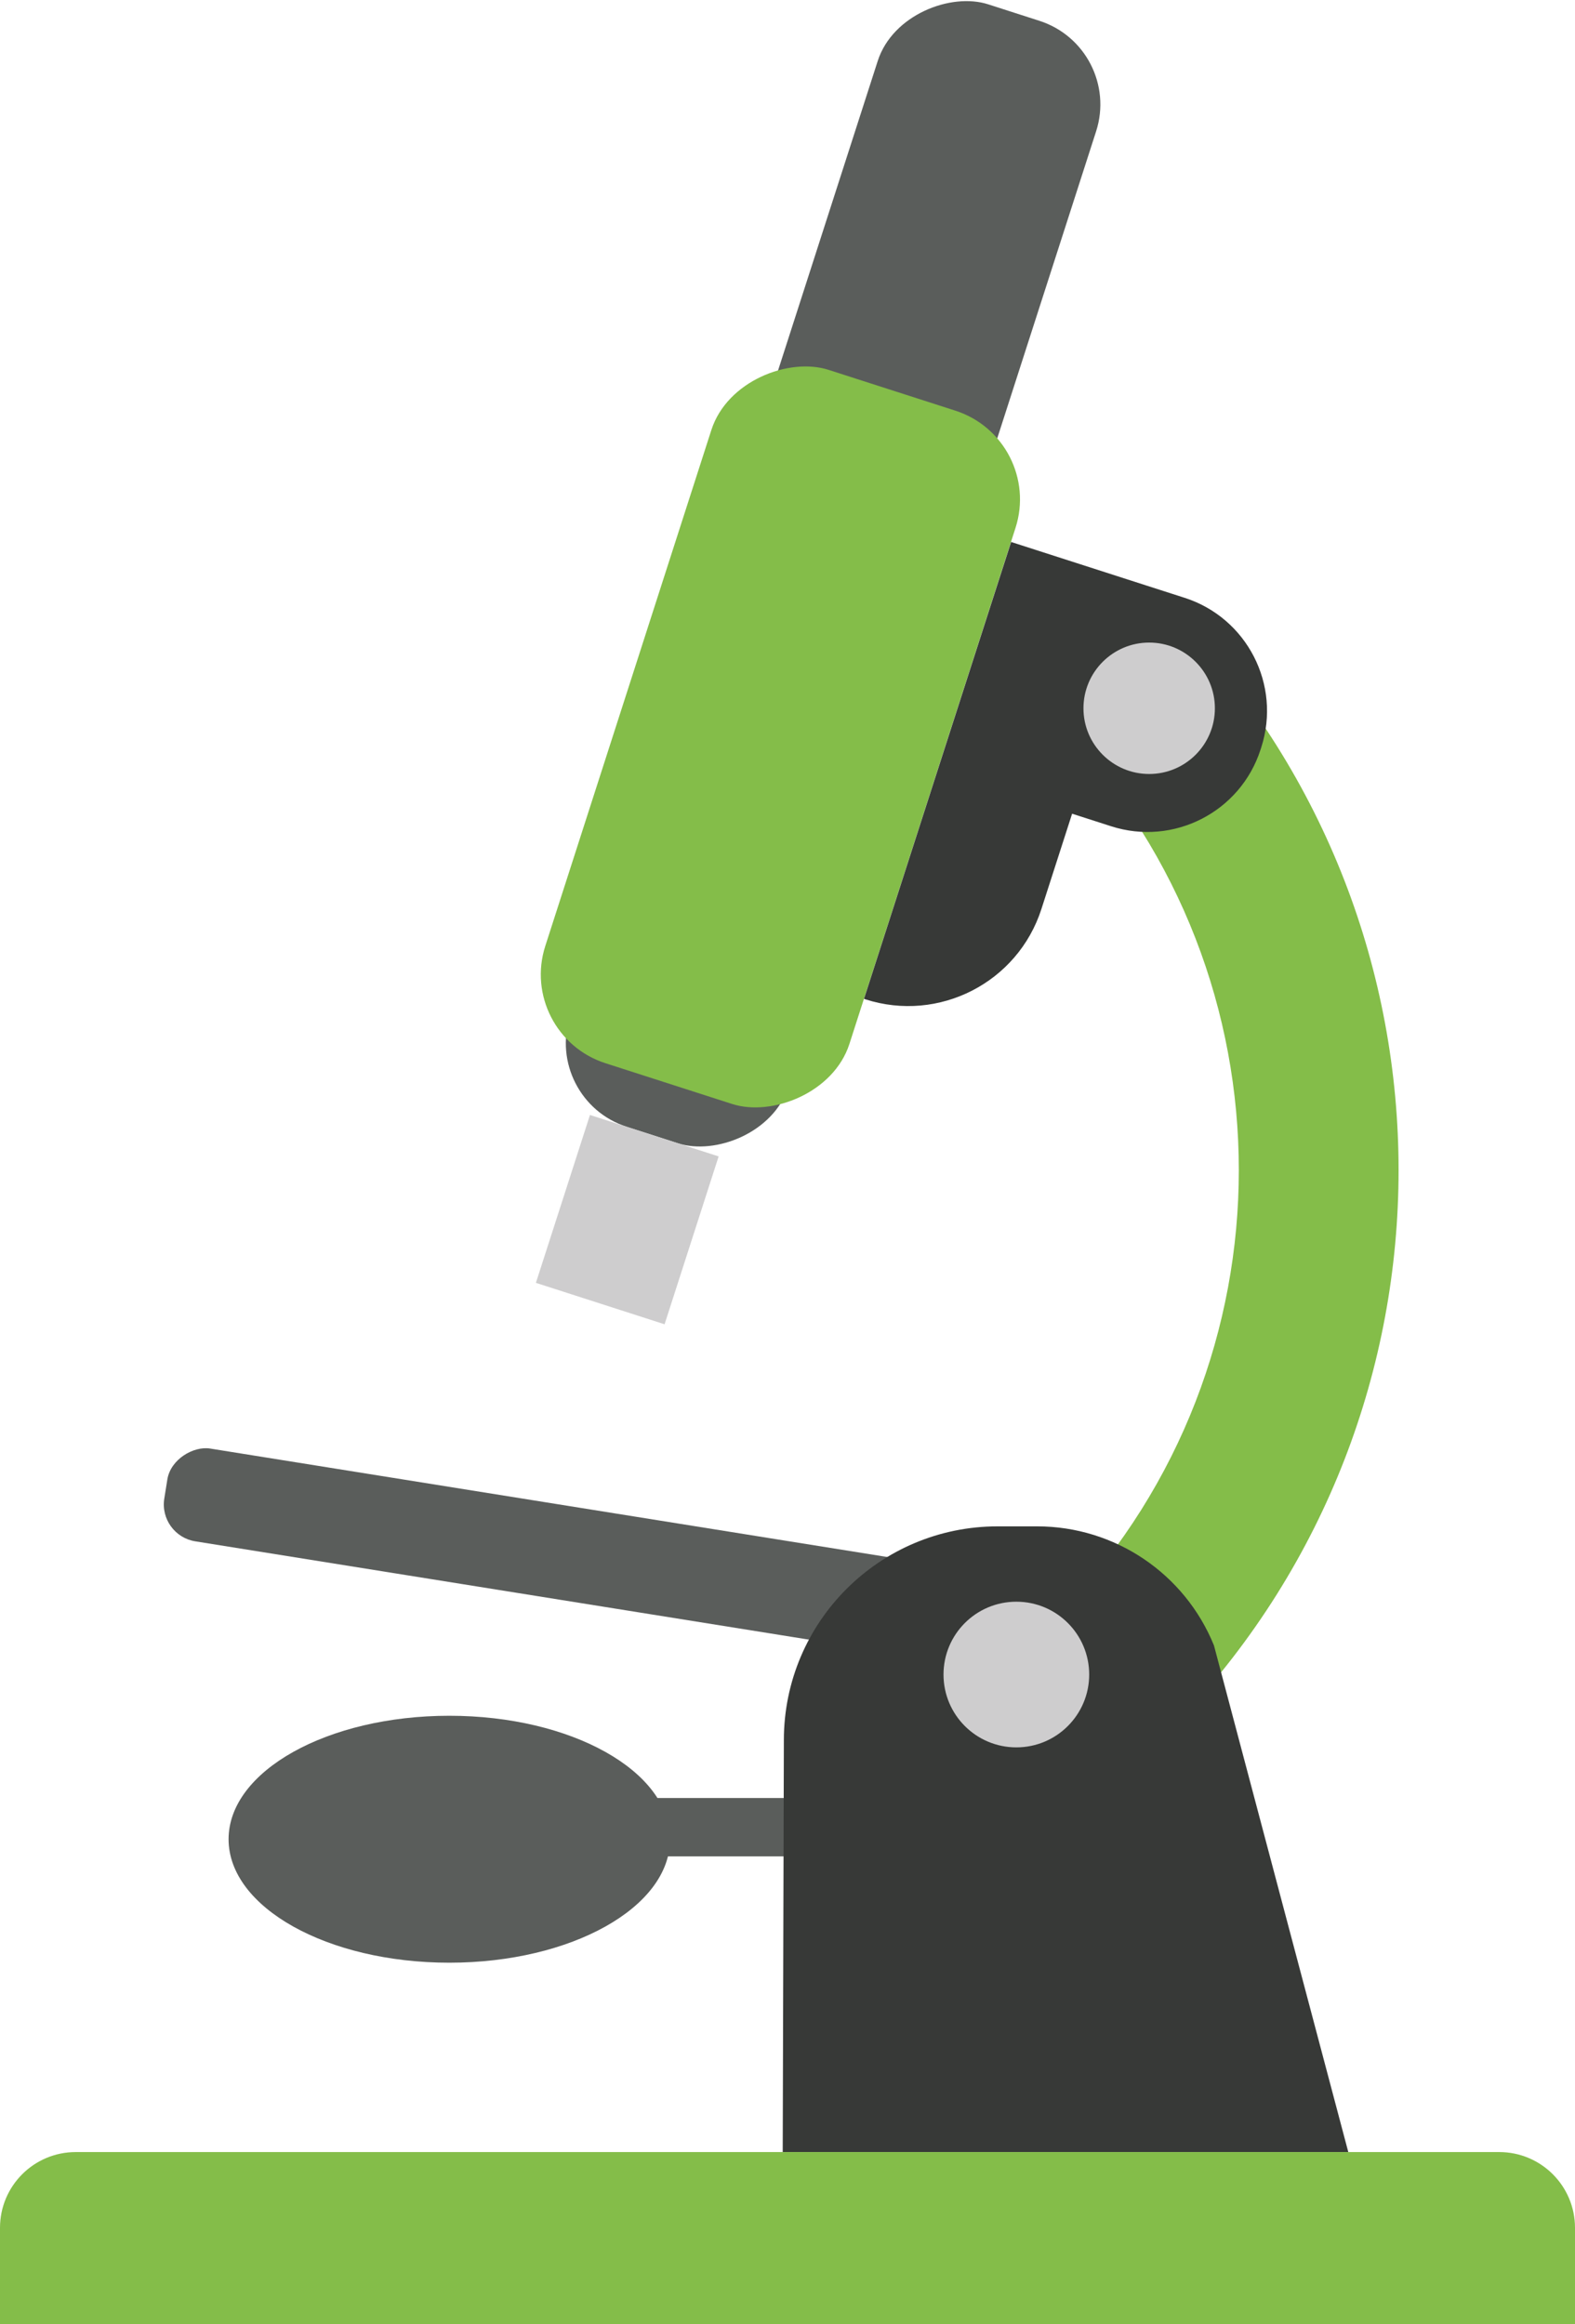 <?xml version="1.0" encoding="UTF-8"?><svg xmlns="http://www.w3.org/2000/svg" viewBox="0 0 439.81 649.01"><defs><style>.d{fill:#84bd49;}.e{fill:#373937;}.f{fill:#cecdce;}.g{fill:#5a5d5b;}</style></defs><g id="a"/><g id="b"><g id="c"><g><rect class="g" x="181.57" y="502.1" width="119.38" height="16.3"/><path class="g" d="M187.11,513.61c0,19.04-27.6,34.48-61.64,34.48s-61.64-15.44-61.64-34.48,27.6-34.48,61.64-34.48,61.64,15.44,61.64,34.48Z"/><rect class="g" x="150.8" y="315.59" width="26.24" height="238.21" rx="10.43" ry="10.43" transform="translate(-291.24 527.76) rotate(-80.9)"/><path class="d" d="M330.05,479.55c-10.84-10.18-21.68-20.36-32.52-30.54,64.54-68.72,64.54-175.78,0-244.5,10.84-10.18,21.68-20.36,32.52-30.54,80.66,85.89,80.66,219.68,0,305.57Z"/><g><g><rect class="g" x="67.97" y="128.18" width="329.3" height="64.07" rx="24.52" ry="24.52" transform="translate(8.83 332.55) rotate(-72.15)"/><rect class="d" x="116.24" y="161.2" width="203.4" height="89.22" rx="26.02" ry="26.02" transform="translate(-44.76 350.2) rotate(-72.16)"/><rect class="f" x="150.53" y="321.68" width="49.25" height="37.75" transform="translate(-202.69 402.92) rotate(-72.15)"/></g><path class="e" d="M330.79,166.94l-10.88-3.5-37.56-12.09-20.54,63.79-20.54,63.8,.38,.12c20.54,6.61,42.55-4.68,49.16-25.22l8.57-26.61,10.88,3.5c17.44,5.61,36.13-3.97,41.74-21.41l.21-.64c5.61-17.44-3.97-36.13-21.41-41.74Z"/></g><path class="f" d="M339.25,197.79c0,10.14-8.22,18.35-18.35,18.35s-18.35-8.22-18.35-18.35,8.22-18.35,18.35-18.35,18.35,8.22,18.35,18.35Z"/><path class="e" d="M376.5,600.97H218.57l.32-115.03c0-32.97,26.73-59.7,59.7-59.7h11.02c21.71,0,41.24,13.17,49.39,33.28l37.5,141.44Z"/><path class="f" d="M304.15,467.62c0,11.23-9.11,20.34-20.34,20.34s-20.34-9.1-20.34-20.34,9.1-20.34,20.34-20.34,20.34,9.1,20.34,20.34Z"/><path class="d" d="M0,649.01H439.81v-26.88c0-11.69-9.47-21.16-21.16-21.16H21.16c-11.69,0-21.16,9.47-21.16,21.16v26.88Z"/></g></g></g></svg>